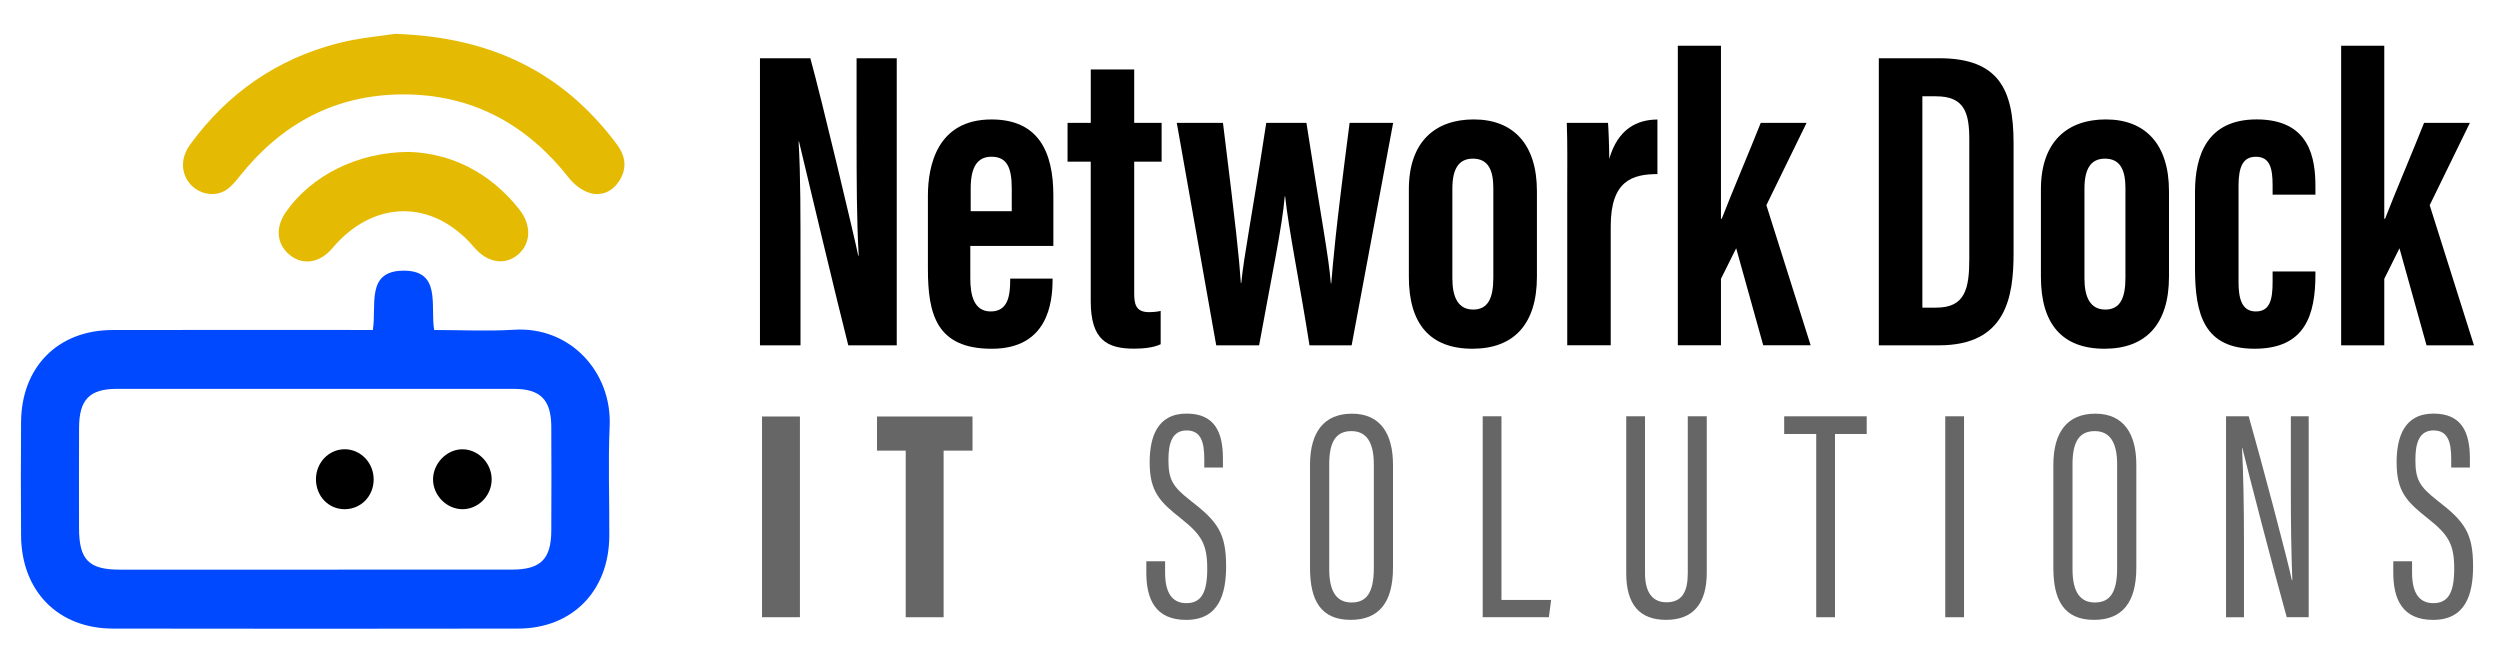 <svg width="166" height="44" viewBox="0 0 166 44" fill="none" xmlns="http://www.w3.org/2000/svg">
<path d="M24.756 21.912C25.019 20.28 24.282 18.006 26.757 17.973C29.33 17.938 28.561 20.273 28.828 21.912C30.62 21.912 32.391 22.002 34.149 21.894C37.865 21.667 40.642 24.71 40.481 28.294C40.372 30.73 40.474 33.176 40.457 35.617C40.429 39.248 37.99 41.733 34.405 41.738C25.436 41.754 16.465 41.752 7.496 41.738C3.854 41.733 1.421 39.251 1.399 35.554C1.383 33.042 1.38 30.529 1.399 28.016C1.426 24.367 3.849 21.922 7.453 21.914C12.841 21.9 18.23 21.91 23.619 21.91C23.992 21.912 24.364 21.912 24.756 21.912ZM20.86 37.824C25.239 37.824 29.617 37.828 33.993 37.822C35.903 37.819 36.598 37.129 36.606 35.225C36.617 32.926 36.618 30.627 36.606 28.329C36.596 26.543 35.88 25.821 34.128 25.821C25.337 25.817 16.548 25.817 7.757 25.821C5.948 25.821 5.257 26.532 5.25 28.405C5.241 30.633 5.244 32.861 5.248 35.089C5.253 37.164 5.896 37.822 7.935 37.824C12.244 37.828 16.551 37.824 20.86 37.824Z" fill="#0049FF"/>
<path d="M26.229 2.248C32.615 2.452 37.372 4.8 40.939 9.555C41.526 10.338 41.669 11.146 41.123 12.003C40.652 12.742 39.919 13.045 39.138 12.806C38.622 12.647 38.105 12.234 37.759 11.794C34.908 8.173 31.242 6.234 26.67 6.269C22.264 6.303 18.713 8.198 15.944 11.667C15.664 12.017 15.367 12.39 14.998 12.626C14.251 13.105 13.205 12.889 12.629 12.22C12 11.489 11.981 10.477 12.631 9.589C15.126 6.172 18.407 3.907 22.454 2.869C23.859 2.508 25.322 2.392 26.229 2.248Z" fill="#E5BA03"/>
<path d="M27.149 10.087C29.909 10.171 32.492 11.403 34.468 13.885C35.312 14.944 35.262 16.173 34.391 16.908C33.516 17.648 32.361 17.452 31.479 16.417C28.743 13.2 24.802 13.232 22.055 16.495C21.261 17.438 20.154 17.632 19.297 16.975C18.37 16.266 18.247 15.138 18.984 14.078C20.661 11.669 23.73 10.099 27.149 10.087Z" fill="#E5BA03"/>
<path d="M28.761 31.675C28.852 30.624 29.795 29.776 30.803 29.835C31.878 29.899 32.724 30.886 32.641 31.979C32.556 33.084 31.573 33.922 30.504 33.799C29.468 33.679 28.671 32.708 28.761 31.675Z" fill="black"/>
<path d="M20.98 31.796C20.992 30.712 21.83 29.841 22.87 29.83C23.947 29.82 24.827 30.74 24.811 31.859C24.796 32.951 23.973 33.795 22.911 33.811C21.815 33.827 20.966 32.94 20.98 31.796Z" fill="black"/>
<path d="M50.462 22.929V3.867H53.806C54.553 6.556 56.787 15.967 56.986 16.977H57.017C56.884 14.633 56.877 11.95 56.877 8.818V3.867H59.544V22.929H56.325C55.734 20.652 53.242 10.197 53.054 9.397H53.026C53.163 11.704 53.153 14.288 53.153 17.716V22.929H50.462Z" fill="black"/>
<path d="M64.428 16.326V18.496C64.428 19.636 64.688 20.68 65.784 20.68C66.934 20.68 67.077 19.633 67.077 18.57V18.499H69.891V18.566C69.891 20.117 69.566 23.158 65.852 23.158C62.156 23.158 61.613 20.828 61.613 17.843V13.003C61.613 10.982 62.239 7.932 65.836 7.932C68.935 7.932 69.943 10.058 69.943 12.982C69.943 13.846 69.943 15.479 69.943 16.329H64.428V16.326ZM67.18 14.024V12.512C67.18 11.146 66.87 10.407 65.834 10.407C64.904 10.407 64.454 11.079 64.454 12.515V14.024H67.18Z" fill="black"/>
<path d="M70.886 8.159H72.427V4.613H75.311V8.157H77.132V10.736H75.311V19.469C75.311 20.168 75.405 20.726 76.281 20.726C76.537 20.726 76.914 20.697 77.068 20.641V22.857C76.581 23.096 75.851 23.151 75.306 23.151C73.492 23.151 72.425 22.554 72.425 19.997V10.736H70.885V8.159H70.886Z" fill="black"/>
<path d="M81.205 8.159C82.094 15.312 82.274 17.093 82.393 18.797H82.421C82.596 16.957 83.102 14.559 84.079 8.159H86.747C87.76 14.738 88.224 16.989 88.367 18.814H88.395C88.535 17.237 88.622 15.784 89.614 8.159H92.505L89.749 22.929H86.951C86.279 18.67 85.564 15.226 85.335 13.04H85.307C85.139 15.065 84.432 18.365 83.605 22.929H80.757L78.138 8.159H81.205Z" fill="black"/>
<path d="M102.052 12.693V18.371C102.052 21.535 100.506 23.156 97.77 23.156C94.943 23.156 93.548 21.495 93.548 18.387V12.572C93.548 9.374 95.332 7.93 97.855 7.93C100.48 7.93 102.052 9.572 102.052 12.693ZM96.437 12.524V18.492C96.437 19.686 96.792 20.555 97.821 20.555C98.785 20.555 99.157 19.828 99.157 18.443V12.499C99.157 11.362 98.858 10.534 97.798 10.534C96.858 10.534 96.437 11.218 96.437 12.524Z" fill="black"/>
<path d="M104.063 13.163C104.063 10.711 104.087 9.666 104.035 8.158H106.772C106.8 8.441 106.854 9.756 106.854 10.549C107.43 8.554 108.706 7.943 110.053 7.936V11.56C108.396 11.563 106.952 11.991 106.952 15.016V22.927H104.065V13.163H104.063Z" fill="black"/>
<path d="M114.272 14.527H114.324C114.956 12.881 116.203 9.961 116.914 8.157H119.957L117.287 13.624L120.227 22.927H117.078L115.282 16.484L114.272 18.513V22.927H111.408V3.036H114.272V14.527Z" fill="black"/>
<path d="M124.756 3.867H128.762C132.736 3.867 133.701 5.963 133.701 9.5V16.81C133.701 19.724 133.21 22.929 128.755 22.929H124.754V3.867H124.756ZM127.645 20.427H128.572C130.471 20.427 130.761 19.182 130.761 17.209V9.268C130.761 7.515 130.457 6.394 128.553 6.394H127.645V20.427Z" fill="black"/>
<path d="M144.021 12.693V18.371C144.021 21.535 142.475 23.156 139.739 23.156C136.912 23.156 135.517 21.495 135.517 18.387V12.572C135.517 9.374 137.301 7.93 139.824 7.93C142.451 7.93 144.021 9.572 144.021 12.693ZM138.408 12.524V18.492C138.408 19.686 138.764 20.555 139.791 20.555C140.756 20.555 141.129 19.828 141.129 18.443V12.499C141.129 11.362 140.83 10.534 139.77 10.534C138.826 10.534 138.408 11.218 138.408 12.524Z" fill="black"/>
<path d="M153.744 18.024V18.223C153.744 20.889 153.081 23.156 149.704 23.156C146.358 23.156 145.748 20.877 145.748 17.825V12.756C145.748 10.345 146.531 7.929 149.841 7.929C153.393 7.929 153.744 10.546 153.744 12.374V12.927H150.901V12.306C150.901 11.171 150.723 10.409 149.787 10.409C148.931 10.409 148.639 11.084 148.639 12.331V18.732C148.639 19.754 148.824 20.68 149.78 20.68C150.707 20.68 150.901 19.93 150.901 18.726V18.024H153.744Z" fill="black"/>
<path d="M158.316 14.527H158.368C159 12.881 160.247 9.961 160.958 8.157H164.001L161.331 13.626L164.271 22.929H161.122L159.325 16.486L158.316 18.515V22.929H155.452V3.036H158.316V14.527Z" fill="black"/>
<path d="M53.115 27.655V40.983H50.599V27.655H53.115Z" fill="#666666"/>
<path d="M60.142 29.922H58.234V27.655H64.575V29.922H62.656V40.985H60.14V29.922H60.142Z" fill="#666666"/>
<path d="M77.363 37.268V38.03C77.363 39.348 77.821 40.049 78.776 40.049C79.749 40.049 80.161 39.373 80.161 37.771C80.161 36.18 79.815 35.534 78.44 34.448C77.04 33.336 76.338 32.674 76.338 30.71C76.338 29.035 76.829 27.451 78.814 27.463C80.655 27.475 81.203 28.695 81.203 30.448V31.045H79.964V30.481C79.964 29.332 79.737 28.581 78.786 28.581C77.83 28.581 77.584 29.436 77.584 30.52C77.584 31.831 77.842 32.303 79.058 33.245C80.844 34.626 81.414 35.39 81.414 37.601C81.414 39.471 80.918 41.161 78.76 41.161C76.718 41.161 76.116 39.788 76.116 38.03V37.27H77.363V37.268Z" fill="#666666"/>
<path d="M92.495 30.856V37.697C92.495 39.992 91.573 41.159 89.683 41.159C87.675 41.159 86.985 39.825 86.985 37.713V30.863C86.985 28.665 87.94 27.468 89.769 27.468C91.696 27.466 92.495 28.857 92.495 30.856ZM88.26 30.823V37.798C88.26 39.391 88.829 40.005 89.743 40.005C90.705 40.005 91.222 39.403 91.222 37.725V30.828C91.222 29.327 90.707 28.626 89.731 28.626C88.734 28.628 88.26 29.295 88.26 30.823Z" fill="#666666"/>
<path d="M98.451 27.641H99.698V39.837H102.995L102.845 40.983H98.451V27.641Z" fill="#666666"/>
<path d="M109.229 27.641V38.063C109.229 39.195 109.625 39.992 110.656 39.992C111.705 39.992 112.068 39.264 112.068 38.077V27.642H113.329V38.025C113.329 40.077 112.425 41.159 110.63 41.159C108.876 41.159 107.982 40.149 107.982 38.063V27.642H109.229V27.641Z" fill="#666666"/>
<path d="M120.595 28.817H118.47V27.643H123.949V28.817H121.843V40.985H120.597V28.817H120.595Z" fill="#666666"/>
<path d="M130.412 27.641V40.985H129.165V27.641H130.412Z" fill="#666666"/>
<path d="M141.852 30.856V37.697C141.852 39.992 140.93 41.159 139.04 41.159C137.033 41.159 136.343 39.825 136.343 37.713V30.863C136.343 28.665 137.297 27.468 139.127 27.468C141.051 27.466 141.852 28.857 141.852 30.856ZM137.615 30.823V37.798C137.615 39.391 138.184 40.005 139.099 40.005C140.06 40.005 140.578 39.403 140.578 37.725V30.828C140.578 29.327 140.062 28.626 139.087 28.626C138.089 28.628 137.615 29.295 137.615 30.823Z" fill="#666666"/>
<path d="M147.809 40.985V27.641H149.313C150.063 30.249 151.946 37.34 152.178 38.519H152.211C152.138 36.689 152.112 34.811 152.112 32.639V27.639H153.297V40.983H151.839C151.075 38.264 149.164 30.914 148.889 29.735H148.87C148.955 31.34 149 33.547 149 35.958V40.985H147.809Z" fill="#666666"/>
<path d="M160.161 37.268V38.03C160.161 39.348 160.619 40.049 161.574 40.049C162.547 40.049 162.959 39.373 162.959 37.771C162.959 36.18 162.613 35.534 161.238 34.448C159.837 33.336 159.135 32.674 159.135 30.71C159.135 29.035 159.626 27.451 161.612 27.463C163.453 27.475 164.001 28.695 164.001 30.448V31.045H162.761V30.481C162.761 29.332 162.535 28.581 161.584 28.581C160.628 28.581 160.382 29.436 160.382 30.52C160.382 31.831 160.64 32.303 161.855 33.245C163.642 34.626 164.212 35.39 164.212 37.601C164.212 39.471 163.716 41.161 161.558 41.161C159.516 41.161 158.914 39.788 158.914 38.03V37.27H160.161V37.268Z" fill="#666666"/>
</svg>
